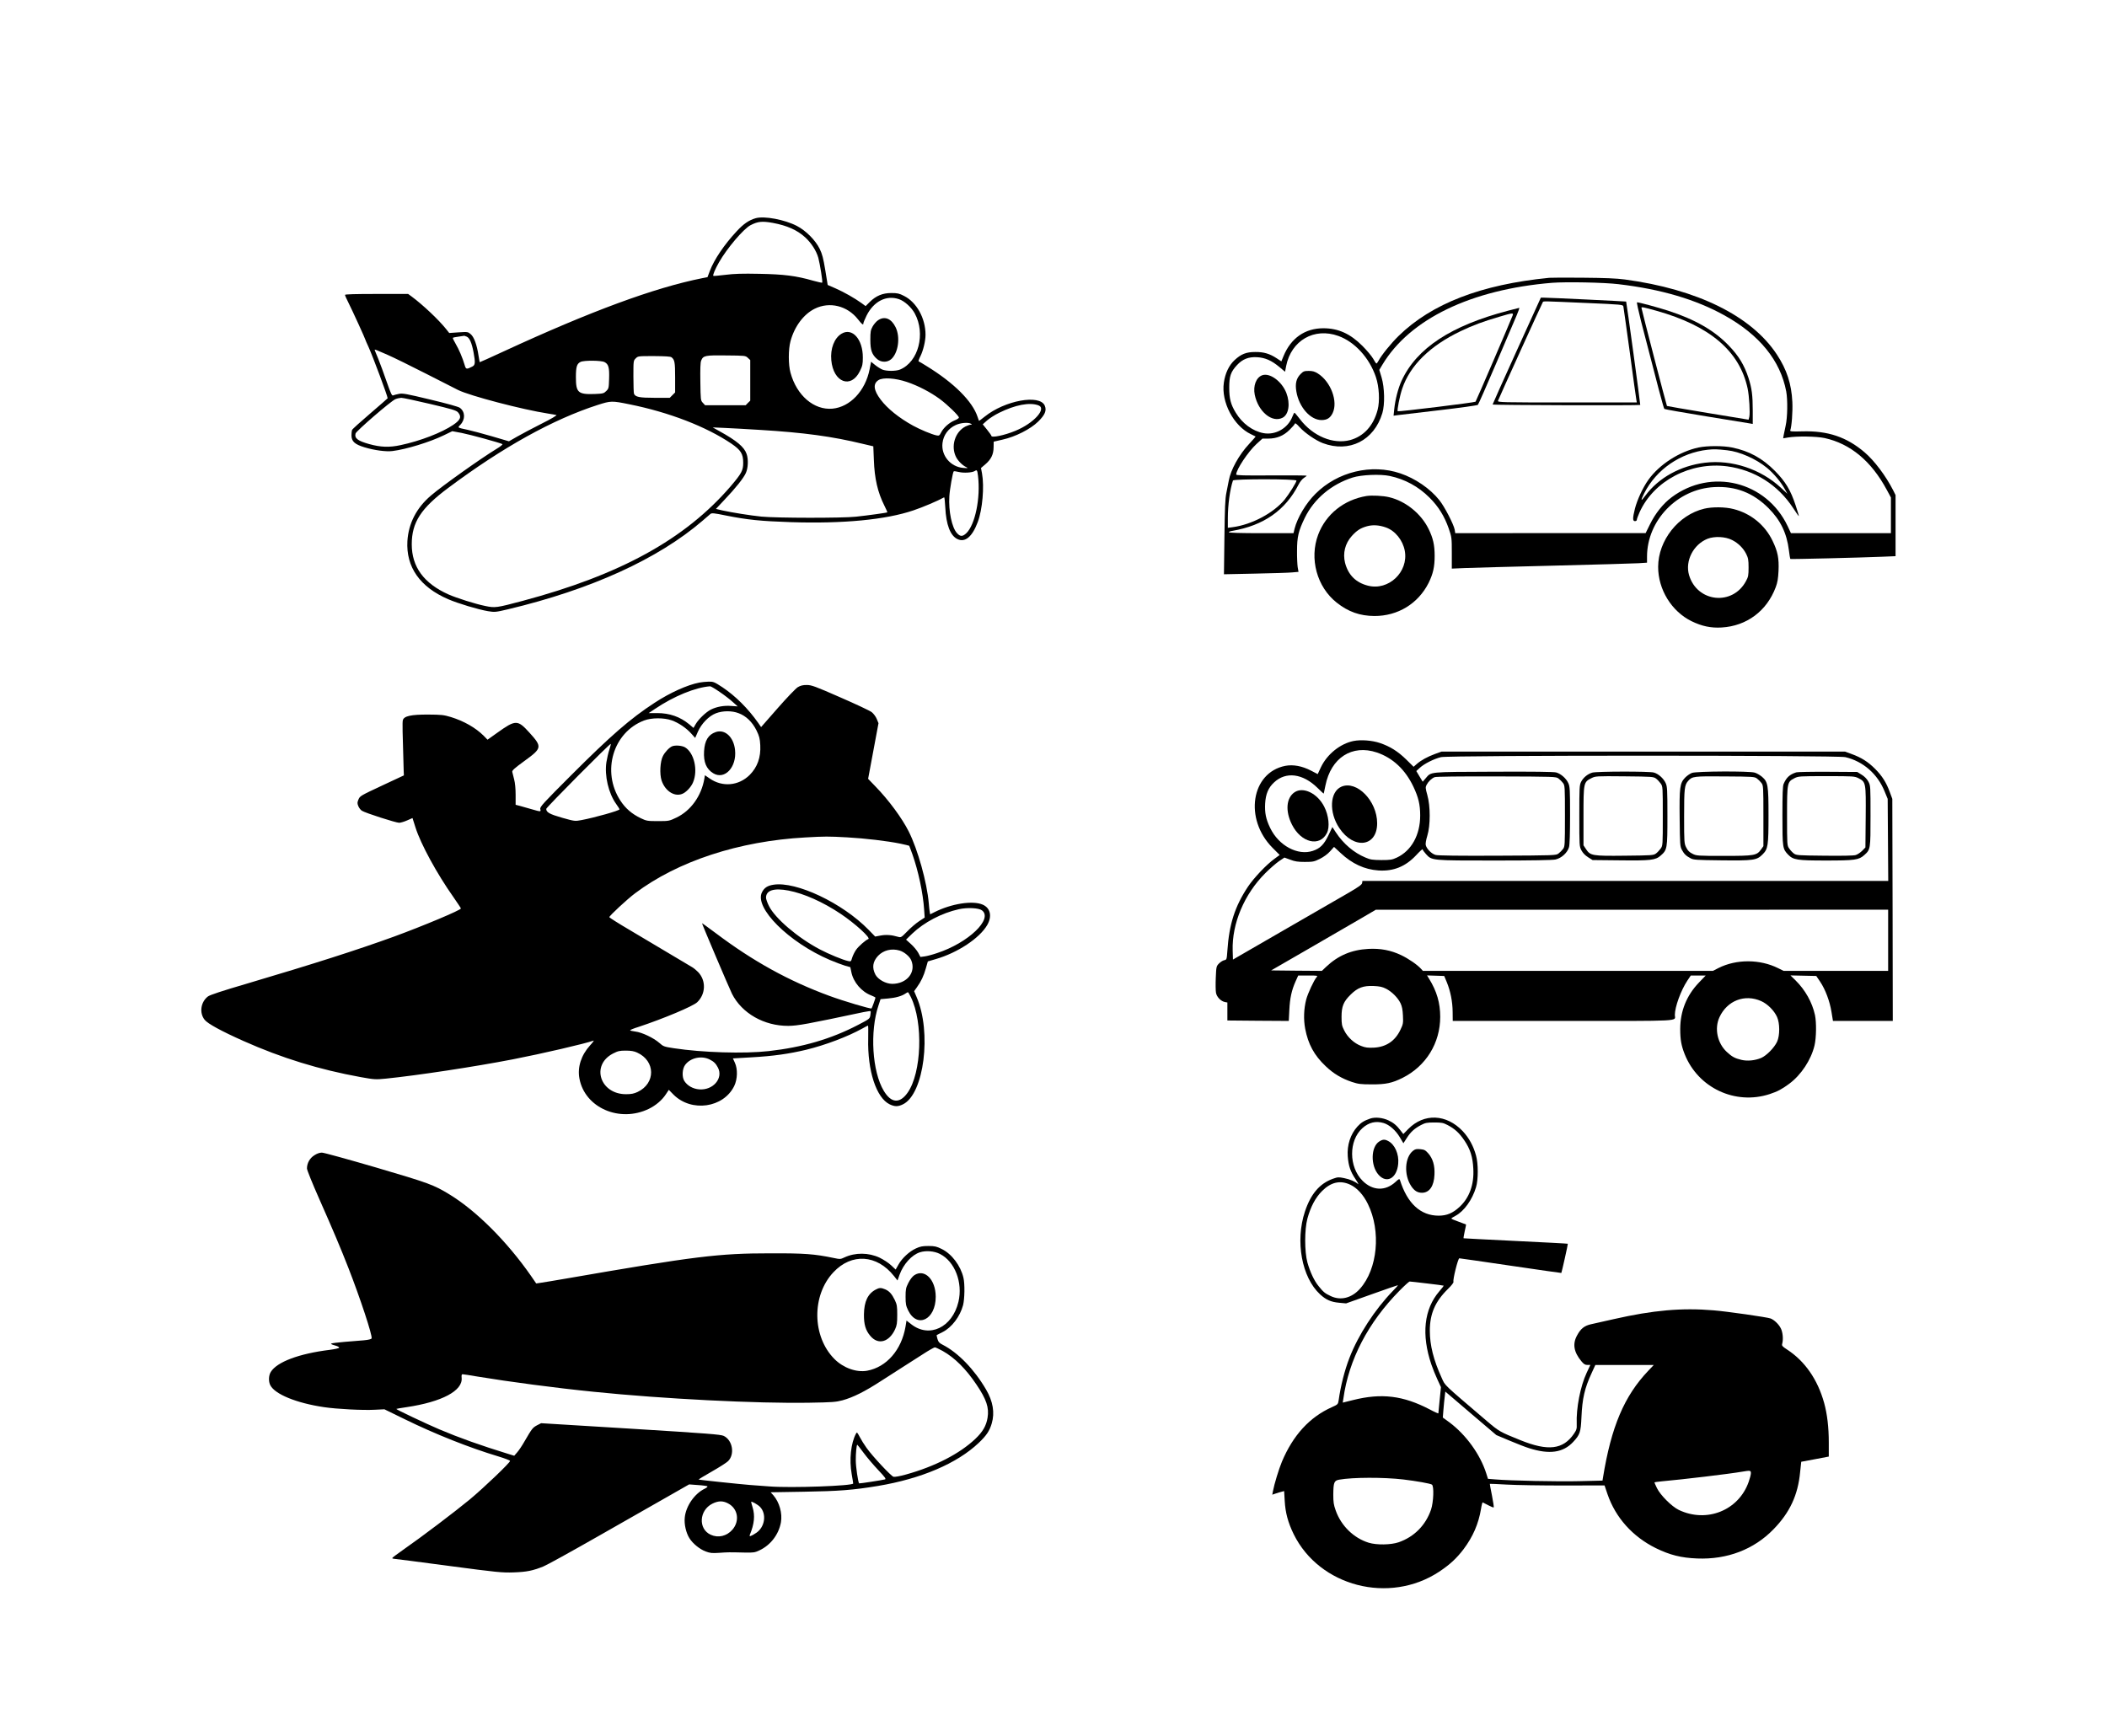 <?xml version="1.0" standalone="no"?>
<!DOCTYPE svg PUBLIC "-//W3C//DTD SVG 20010904//EN"
 "http://www.w3.org/TR/2001/REC-SVG-20010904/DTD/svg10.dtd">
<svg version="1.0" xmlns="http://www.w3.org/2000/svg"
 width="2272pt" height="1872pt" viewBox="0 0 2272 1872"
 preserveAspectRatio="xMidYMid meet">
<g transform="translate(0,1872) scale(0.1,-0.1)"
fill="#000000" stroke="none">
<path d="M8149 16367 c-73 -21 -132 -61 -208 -144 -132 -142 -240 -302 -286
-423 l-26 -69 -57 -11 c-515 -103 -1198 -354 -2142 -790 -140 -65 -256 -117
-257 -116 -1 1 -7 33 -13 71 -17 115 -49 202 -84 231 -30 26 -33 26 -131 20
l-101 -7 -34 43 c-80 100 -248 259 -372 351 l-37 27 -340 0 c-226 0 -341 -3
-341 -10 0 -6 17 -45 39 -88 40 -79 181 -388 181 -396 0 -3 15 -37 34 -78 45
-99 206 -530 206 -553 0 -1 -85 -76 -189 -165 -104 -89 -192 -168 -195 -177
-3 -8 -6 -34 -6 -58 0 -65 35 -97 141 -129 106 -32 232 -49 301 -40 147 18
402 96 554 170 l91 44 102 -19 c92 -18 409 -105 438 -120 7 -4 -21 -27 -70
-56 -165 -101 -578 -394 -699 -498 -157 -133 -243 -301 -255 -492 -16 -280
135 -496 440 -627 106 -46 323 -111 429 -129 73 -12 81 -11 214 20 898 214
1620 543 2099 955 39 33 77 66 86 74 14 11 39 9 165 -17 235 -47 377 -61 704
-72 561 -18 1022 26 1319 127 104 35 262 102 332 141 3 2 9 -47 12 -109 9
-187 54 -304 130 -341 83 -41 161 24 220 183 51 134 72 383 46 525 l-11 58 47
40 c62 53 88 106 89 183 l1 61 95 22 c140 31 301 113 384 194 74 73 94 119 72
172 -53 126 -431 57 -648 -118 -33 -27 -61 -47 -62 -45 -1 2 -8 21 -15 43 -55
167 -254 366 -549 547 -42 27 -81 49 -86 51 -5 1 4 27 19 56 30 60 55 164 55
231 0 178 -96 351 -232 419 -52 27 -72 31 -137 31 -93 0 -164 -29 -232 -96
l-45 -45 -45 33 c-72 52 -188 118 -279 158 l-85 37 -26 160 c-21 127 -33 174
-60 229 -45 92 -148 197 -247 248 -132 68 -350 109 -443 83z m186 -51 c151
-28 262 -77 348 -156 66 -61 119 -143 141 -220 18 -68 49 -261 42 -268 -3 -3
-47 7 -98 21 -185 53 -314 69 -578 74 -186 4 -275 1 -369 -11 -69 -8 -127 -14
-129 -11 -8 8 19 72 61 146 87 152 265 362 341 401 78 40 124 45 241 24z
m1358 -822 c60 -20 135 -88 171 -154 119 -219 40 -522 -158 -605 -46 -19 -147
-19 -193 0 -20 9 -55 31 -78 50 l-42 34 -16 -82 c-46 -232 -210 -406 -400
-424 -199 -18 -386 141 -453 388 -24 86 -24 252 0 339 43 160 142 292 262 351
160 79 351 32 466 -115 43 -55 58 -66 58 -43 0 8 16 46 35 85 77 153 213 222
348 176z m-4659 -405 c30 -14 53 -67 72 -167 21 -113 19 -139 -13 -155 -62
-32 -69 -31 -82 15 -23 79 -63 172 -98 231 -19 32 -33 61 -29 64 3 3 31 9 63
13 32 4 59 8 60 9 1 0 13 -4 27 -10z m-856 -195 c70 -31 260 -124 422 -207
162 -83 315 -161 340 -173 128 -63 692 -211 970 -254 41 -6 82 -14 90 -16 8
-3 -61 -44 -160 -93 -96 -49 -215 -111 -263 -139 l-89 -51 -184 54 c-101 29
-219 61 -262 70 -113 24 -109 22 -79 53 56 58 54 141 -4 184 -15 12 -139 46
-319 89 -262 63 -300 70 -340 61 -25 -5 -52 -12 -61 -16 -13 -6 -25 20 -69
146 -29 84 -70 196 -91 248 -22 52 -39 95 -39 97 0 7 16 1 138 -53z m3886 -33
l26 -24 0 -219 0 -219 -25 -24 -24 -25 -219 0 -219 0 -24 26 c-24 25 -24 30
-27 226 -2 140 0 210 9 230 22 54 43 58 271 55 203 -2 207 -2 232 -26z m-823
6 c34 -26 39 -55 39 -217 l0 -162 -29 -29 -29 -29 -162 0 c-167 0 -210 9 -224
45 -3 9 -6 93 -6 186 0 167 0 170 25 194 24 25 27 25 197 25 120 -1 178 -4
189 -13z m-722 -52 c43 -22 53 -59 49 -179 -3 -100 -4 -107 -31 -133 -26 -26
-34 -28 -124 -32 -180 -6 -203 15 -203 181 0 112 10 145 50 165 36 18 223 17
259 -2z m3260 -214 c122 -41 254 -110 355 -184 85 -63 206 -181 206 -200 0 -7
-21 -21 -47 -31 -58 -24 -118 -78 -144 -128 -19 -36 -22 -39 -52 -33 -51 11
-176 63 -252 105 -151 83 -277 185 -349 281 -77 102 -84 171 -23 210 49 31
181 22 306 -20z m-5142 -237 c237 -56 281 -69 301 -90 42 -47 29 -82 -51 -136
-124 -84 -354 -173 -566 -218 -123 -27 -217 -23 -340 11 -124 35 -160 62 -147
114 7 27 380 349 429 370 18 8 47 14 64 15 18 0 157 -30 310 -66z m2150 -4
c428 -86 826 -240 1098 -423 103 -70 129 -111 129 -207 0 -84 -17 -115 -136
-255 -491 -570 -1189 -954 -2243 -1235 -281 -75 -297 -77 -402 -55 -109 22
-310 86 -398 125 -265 119 -395 297 -395 540 0 237 99 389 393 608 589 440
1131 740 1612 895 141 45 152 46 342 7z m4410 -11 c94 -35 -50 -194 -248 -275
-118 -49 -259 -78 -259 -54 0 5 -21 35 -47 67 l-46 57 47 42 c26 23 84 60 129
82 174 86 329 116 424 81z m-727 -199 c13 -8 12 -10 -3 -10 -10 0 -35 -9 -56
-19 -114 -59 -161 -214 -101 -331 21 -41 69 -89 108 -107 25 -12 22 -13 -31
-9 -137 11 -240 133 -224 268 10 86 63 158 142 194 52 25 137 32 165 14z
m-2275 -66 c474 -29 778 -70 1111 -151 l111 -26 6 -146 c7 -202 41 -350 114
-495 19 -37 33 -70 31 -71 -5 -5 -208 -33 -338 -47 -144 -16 -855 -15 -1020 1
-124 13 -313 43 -423 67 l-67 16 90 96 c122 128 209 237 233 292 24 53 28 147
8 204 -26 76 -106 143 -296 248 l-70 39 135 -6 c74 -3 243 -13 375 -21z m2351
-496 c29 -236 -31 -529 -127 -619 -40 -37 -64 -37 -99 1 -56 60 -93 238 -83
398 4 74 37 259 47 269 3 3 28 0 56 -7 52 -13 143 -7 170 10 25 16 28 12 36
-52z"/>
<path d="M9469 15267 c-19 -12 -45 -43 -59 -67 -22 -40 -25 -57 -25 -145 0
-112 17 -160 75 -209 43 -35 106 -36 148 -1 78 66 103 238 49 347 -46 93 -118
122 -188 75z"/>
<path d="M9074 15121 c-78 -47 -122 -161 -110 -286 22 -239 212 -312 308 -118
28 57 32 75 32 147 1 198 -115 327 -230 257z"/>
<path d="M16705 15724 c-733 -72 -1267 -278 -1624 -627 -81 -79 -187 -210
-217 -269 -8 -15 -18 -28 -22 -28 -4 0 -20 24 -36 53 -16 28 -68 90 -115 137
-132 132 -261 190 -421 190 -198 0 -350 -106 -430 -301 l-23 -56 -50 33 c-76
50 -140 69 -232 68 -97 0 -152 -22 -223 -88 -60 -56 -101 -142 -115 -242 -31
-210 106 -469 293 -557 25 -12 47 -23 49 -24 2 -1 -30 -38 -70 -81 -108 -115
-199 -280 -219 -395 -5 -29 -17 -88 -26 -132 -13 -63 -17 -165 -21 -479 l-5
-399 333 7 c184 4 365 9 402 13 l69 6 -9 51 c-4 28 -8 107 -7 176 0 152 16
216 85 358 100 203 286 359 514 432 94 30 299 39 401 17 164 -35 309 -114 428
-233 97 -96 162 -202 208 -334 32 -93 33 -99 33 -264 l0 -168 140 6 c77 3 509
15 960 26 451 11 862 23 913 26 l92 6 0 64 c0 392 327 731 725 751 231 12 419
-61 585 -227 129 -129 197 -269 220 -455 6 -49 13 -91 15 -93 4 -4 748 14 988
24 l147 6 0 329 0 330 -25 50 c-80 157 -203 321 -310 412 -194 165 -396 233
-673 225 -103 -3 -131 -1 -128 9 16 41 28 203 23 308 -9 194 -60 350 -167 512
-274 416 -858 704 -1640 809 -90 12 -216 17 -450 19 -179 2 -343 1 -365 -1z
m750 -69 c458 -54 832 -165 1140 -336 378 -210 603 -487 666 -820 17 -92 14
-280 -6 -369 -9 -41 -19 -89 -22 -106 l-5 -31 53 9 c93 16 305 13 394 -6 278
-61 504 -249 670 -558 l45 -83 0 -192 0 -193 -539 0 -539 0 -36 77 c-229 482
-824 630 -1251 310 -91 -68 -175 -173 -232 -289 l-48 -97 -1026 0 -1027 -1 -6
38 c-11 58 -110 250 -166 319 -99 124 -260 234 -420 288 -312 106 -677 18
-915 -220 -103 -102 -195 -257 -226 -378 l-11 -47 -349 0 c-215 0 -349 4 -349
10 0 5 17 12 38 15 338 58 572 221 715 500 14 28 39 59 56 70 17 11 31 22 31
25 0 3 -171 4 -380 3 -298 -2 -380 0 -380 10 1 54 128 245 218 328 l65 59 63
0 c90 0 165 30 229 94 29 28 55 58 57 66 4 11 19 0 52 -37 57 -63 174 -143
250 -172 286 -107 553 28 642 324 28 93 24 275 -8 383 l-25 83 34 57 c296 492
956 810 1828 882 154 12 564 4 720 -15z m-3023 -558 c177 -64 334 -236 404
-442 36 -106 44 -260 19 -355 -45 -172 -150 -286 -297 -326 -183 -48 -400 42
-540 225 -29 38 -56 70 -59 70 -4 1 -14 -19 -23 -42 -48 -125 -182 -202 -312
-178 -117 22 -228 104 -299 221 -54 89 -70 151 -70 270 0 122 16 170 84 243
59 64 125 90 215 85 88 -5 157 -35 242 -106 l61 -51 12 63 c55 275 303 417
563 323z m-452 -1560 c0 -18 -81 -147 -127 -204 -119 -145 -353 -270 -560
-298 l-53 -7 0 104 c0 143 23 311 55 406 6 18 685 18 685 -1z"/>
<path d="M16355 14938 c-143 -315 -260 -576 -260 -580 0 -8 1584 -12 1592 -5
3 3 -148 1109 -152 1115 -2 2 -824 42 -885 42 l-35 0 -260 -572z m743 515
c391 -17 403 -18 407 -38 2 -11 34 -236 70 -500 35 -264 67 -492 70 -507 l5
-28 -751 0 c-711 0 -751 1 -746 18 4 16 473 1048 484 1065 6 10 5 10 461 -10z"/>
<path d="M17695 15258 c181 -703 244 -941 252 -948 4 -4 208 -40 453 -80 245
-39 457 -74 473 -77 l27 -5 0 143 c0 166 -10 242 -46 354 -46 140 -106 238
-213 349 -157 163 -361 280 -652 375 -112 36 -314 91 -337 91 -5 0 15 -91 43
-202z m165 111 c578 -162 899 -436 985 -839 17 -82 28 -265 18 -306 l-8 -30
-438 72 c-241 40 -440 74 -442 76 -5 5 -275 1045 -275 1058 0 12 16 9 160 -31z"/>
<path d="M16264 15370 c-617 -161 -988 -405 -1150 -755 -38 -82 -69 -203 -80
-309 l-7 -69 44 6 c24 3 226 27 449 53 223 26 410 52 416 58 6 6 96 209 199
451 103 242 203 475 221 518 18 42 30 77 26 77 -4 -1 -57 -14 -118 -30z m47
-52 c-24 -64 -394 -924 -400 -930 -8 -9 -833 -110 -839 -103 -9 9 21 163 48
243 84 251 300 463 631 621 134 64 239 103 419 156 141 42 152 43 141 13z"/>
<path d="M18315 13894 c-206 -44 -422 -183 -540 -348 -60 -84 -120 -214 -145
-310 -26 -104 -26 -136 0 -136 11 0 20 6 20 14 0 8 13 44 29 80 153 341 550
549 945 497 295 -40 546 -198 711 -449 32 -50 61 -90 62 -88 2 2 -14 55 -35
118 -54 163 -108 253 -222 369 -136 137 -277 215 -462 253 -96 20 -269 20
-363 0z m310 -30 c133 -14 310 -92 428 -189 74 -61 151 -153 193 -230 l28 -50
-69 64 c-219 203 -529 306 -820 271 -264 -32 -500 -162 -642 -354 -50 -68 -55
-60 -14 23 131 259 393 439 686 471 69 7 93 7 210 -6z"/>
<path d="M14025 14687 c-47 -47 -61 -104 -46 -190 28 -167 151 -307 271 -307
59 0 94 22 120 75 60 125 -19 338 -159 427 -35 22 -57 28 -99 28 -48 0 -58 -4
-87 -33z"/>
<path d="M13610 14673 c-65 -24 -99 -114 -80 -210 38 -183 187 -306 300 -248
67 34 85 153 41 267 -49 126 -179 221 -261 191z"/>
<path d="M14735 13371 c-242 -40 -438 -196 -521 -417 -97 -258 -14 -564 200
-733 125 -99 250 -143 406 -144 253 -1 472 133 585 357 48 98 65 172 65 291 0
118 -17 192 -65 290 -81 166 -248 301 -425 343 -65 16 -187 22 -245 13z m209
-339 c100 -35 183 -138 204 -252 42 -228 -175 -433 -397 -376 -131 33 -213
116 -247 246 -26 103 0 209 72 289 55 61 94 86 165 106 62 17 130 13 203 -13z"/>
<path d="M18376 13234 c-278 -67 -495 -341 -496 -626 -1 -244 144 -481 360
-587 111 -54 208 -75 325 -68 270 16 487 178 583 435 19 50 26 93 30 175 6
138 -8 208 -65 326 -82 170 -234 294 -419 341 -91 24 -230 25 -318 4z m302
-338 c67 -34 121 -88 152 -151 21 -42 25 -65 25 -145 0 -84 -3 -101 -27 -145
-144 -272 -528 -232 -615 64 -44 153 47 330 200 391 75 29 192 24 265 -14z"/>
<path d="M7541 11359 c-130 -25 -316 -109 -481 -217 -263 -171 -475 -356 -898
-779 -308 -308 -342 -345 -336 -368 8 -31 8 -31 -96 -1 -47 14 -104 29 -127
36 l-43 11 0 107 c0 68 -6 130 -16 167 -9 33 -18 69 -20 80 -4 16 23 40 130
118 192 139 194 152 55 306 -128 141 -148 141 -348 -2 l-104 -74 -41 42 c-87
87 -214 159 -353 202 -79 24 -105 26 -243 27 -187 1 -265 -16 -276 -61 -6 -22
-4 -120 9 -546 l2 -49 -210 -98 c-267 -125 -263 -123 -281 -165 -12 -30 -12
-39 0 -69 8 -19 25 -41 38 -49 36 -24 370 -131 403 -130 17 1 55 12 86 26 l57
25 32 -101 c57 -180 232 -501 411 -754 43 -62 79 -116 79 -120 -1 -18 -404
-187 -720 -303 -403 -146 -853 -290 -1582 -506 -273 -80 -403 -123 -426 -140
-78 -60 -95 -177 -35 -252 34 -42 178 -121 418 -228 413 -184 818 -309 1266
-390 146 -26 159 -27 270 -16 336 34 957 128 1369 208 314 61 784 170 870 202
8 3 -8 -20 -37 -51 -96 -106 -138 -235 -115 -358 58 -315 433 -479 748 -327
76 37 144 95 184 157 l32 48 51 -52 c193 -192 538 -143 654 93 36 74 39 183 7
252 l-21 46 206 12 c230 13 398 37 583 81 206 50 450 142 608 230 30 17 57 31
60 31 3 0 3 -63 2 -140 -9 -346 87 -639 231 -709 55 -26 89 -27 144 0 227 110
312 778 146 1159 l-26 61 30 42 c46 64 74 124 97 206 l21 73 85 25 c234 67
473 225 555 367 55 95 35 185 -50 221 -108 46 -336 10 -517 -81 l-48 -24 -4
22 c-3 13 -8 57 -11 98 -19 223 -119 581 -216 773 -73 145 -216 339 -358 485
l-80 83 56 300 56 300 -19 46 c-10 25 -35 58 -54 73 -19 15 -172 87 -340 160
-273 120 -310 133 -361 133 -42 0 -67 -6 -97 -24 -21 -13 -119 -115 -217 -227
l-178 -203 -31 45 c-110 156 -245 290 -385 384 -89 58 -98 62 -150 61 -31 -1
-76 -5 -100 -10z m218 -100 c49 -33 113 -82 142 -109 l54 -48 -71 5 c-78 6
-156 -8 -218 -39 -52 -26 -132 -102 -163 -155 l-25 -43 -46 39 c-98 81 -211
121 -346 121 l-91 0 66 44 c206 139 437 233 596 245 7 1 53 -26 102 -60z m205
-230 c80 -29 148 -95 193 -185 31 -64 37 -88 41 -160 7 -132 -31 -237 -114
-321 -119 -118 -294 -134 -432 -38 l-51 35 -6 -38 c-32 -186 -146 -345 -301
-419 -78 -37 -81 -38 -199 -38 -114 0 -124 2 -185 31 -96 46 -165 105 -221
191 -204 313 -78 736 256 863 81 31 214 31 297 2 76 -27 157 -82 211 -142 l43
-48 29 66 c38 88 119 171 195 200 74 28 171 29 244 1z m-1393 -392 c-11 -32
-25 -93 -32 -136 -22 -146 22 -335 105 -451 20 -27 36 -54 36 -58 0 -14 -267
-89 -410 -116 -71 -13 -72 -13 -208 25 -136 39 -172 59 -172 96 0 15 688 708
696 701 2 -3 -5 -30 -15 -61z m2561 -947 c197 -11 434 -39 576 -68 51 -11 94
-21 96 -23 2 -2 17 -44 35 -93 63 -178 114 -416 126 -595 l6 -86 -61 -40 c-33
-22 -91 -71 -127 -109 -66 -67 -67 -68 -102 -58 -67 20 -127 24 -186 13 l-58
-11 -71 73 c-282 289 -780 525 -1026 486 -64 -10 -98 -32 -123 -80 -88 -167
288 -542 733 -732 58 -24 131 -52 162 -61 l57 -16 11 -53 c22 -110 110 -212
215 -252 25 -10 45 -20 45 -24 -1 -11 -37 -111 -42 -116 -8 -8 -305 80 -456
136 -436 160 -822 373 -1224 676 -82 61 -148 109 -148 107 0 -12 293 -700 323
-761 107 -211 346 -347 607 -346 103 1 206 20 809 148 41 8 76 13 78 11 3 -3
2 -22 -2 -44 -6 -38 -8 -40 -133 -105 -292 -152 -598 -241 -962 -282 -268 -30
-715 -16 -1025 31 -104 16 -113 19 -155 57 -63 55 -189 115 -261 123 -32 4
-56 10 -54 14 3 5 42 21 88 35 269 89 589 223 635 267 93 89 97 235 9 326 -18
18 -45 41 -62 51 -66 40 -463 276 -672 400 -123 72 -223 136 -223 140 0 15
193 194 277 257 460 347 1122 564 1837 603 207 12 253 12 448 1z m-629 -574
c166 -32 371 -123 562 -251 154 -103 329 -262 298 -272 -28 -10 -105 -77 -132
-116 -16 -23 -35 -62 -42 -85 -12 -41 -14 -43 -43 -36 -54 11 -208 74 -306
126 -239 126 -482 334 -548 467 -18 35 -32 76 -32 90 0 80 85 107 243 77z
m2085 -213 c124 -92 -147 -351 -483 -461 -49 -17 -110 -33 -135 -36 l-45 -6
-24 46 c-14 25 -49 67 -78 93 l-53 48 67 65 c128 122 318 222 503 263 91 20
213 14 248 -12z m-887 -434 c50 -15 108 -64 125 -105 54 -130 -47 -254 -206
-254 -69 1 -151 46 -180 99 -39 75 -30 140 28 203 58 61 146 83 233 57z m121
-502 c135 -275 116 -818 -36 -1032 -85 -119 -176 -112 -256 21 -125 207 -152
640 -57 922 l22 67 80 7 c82 7 149 26 188 53 12 8 24 15 27 15 3 0 18 -24 32
-53z m-2952 -598 c199 -90 202 -332 5 -425 -39 -18 -67 -24 -125 -24 -280 0
-381 313 -141 438 55 28 72 32 139 32 56 0 90 -6 122 -21z m783 -75 c46 -23
66 -44 89 -88 59 -115 -53 -245 -201 -234 -68 5 -129 39 -162 91 -27 43 -23
130 9 173 57 77 176 103 265 58z"/>
<path d="M7717 10825 c-80 -28 -118 -91 -125 -206 -7 -118 24 -192 99 -238
123 -75 255 66 235 251 -14 140 -110 228 -209 193z"/>
<path d="M7248 10672 c-31 -13 -77 -61 -99 -104 -31 -58 -38 -195 -15 -265 40
-119 148 -184 234 -139 40 21 88 75 106 121 54 129 11 316 -86 375 -33 20
-105 26 -140 12z"/>
<path d="M14595 10729 c-143 -29 -284 -142 -351 -282 l-35 -75 -73 38 c-97 50
-192 67 -277 51 -368 -73 -446 -573 -137 -884 l77 -77 -57 -42 c-87 -63 -222
-206 -285 -300 -141 -212 -203 -405 -222 -690 -7 -96 -7 -97 -34 -103 -16 -3
-41 -20 -57 -36 -28 -29 -29 -34 -34 -152 -3 -67 -2 -140 2 -162 7 -45 52 -92
96 -101 l27 -5 0 -97 0 -97 331 -3 331 -2 6 117 c6 129 25 215 68 311 l28 62
107 0 c101 0 106 -1 92 -17 -29 -32 -96 -177 -113 -242 -26 -101 -30 -213 -11
-315 32 -167 97 -287 221 -404 83 -80 173 -133 283 -170 67 -22 95 -26 212
-26 153 -1 221 14 334 70 253 127 406 375 406 659 0 149 -37 276 -120 410
l-22 36 93 -3 92 -3 28 -67 c40 -98 62 -210 63 -320 l1 -98 1191 0 c1320 0
1204 -6 1204 64 0 87 65 265 135 371 l37 55 80 0 81 0 -74 -77 c-133 -139
-200 -307 -201 -498 0 -116 11 -179 48 -273 144 -364 545 -552 916 -431 85 28
131 52 212 112 128 95 235 257 272 412 20 85 22 249 5 329 -30 137 -105 270
-208 372 l-56 55 139 -3 139 -3 42 -62 c56 -84 103 -208 122 -325 l16 -98 323
0 322 0 -2 1198 -3 1197 -27 73 c-38 104 -83 175 -159 251 -76 76 -147 121
-251 159 l-73 27 -2175 0 -2175 0 -72 -26 c-83 -31 -149 -67 -197 -109 l-33
-29 -79 78 c-90 88 -174 141 -283 178 -86 29 -206 38 -286 22z m252 -124 c171
-58 305 -183 393 -367 55 -116 74 -194 74 -313 0 -209 -94 -379 -251 -453 -52
-24 -69 -27 -168 -27 -95 1 -118 4 -171 27 -125 52 -238 148 -319 271 l-38 58
-43 -90 c-49 -101 -90 -141 -168 -167 -162 -54 -368 56 -460 248 -46 95 -59
162 -54 262 6 103 34 171 97 229 127 119 309 96 467 -59 36 -36 67 -64 68 -62
1 2 9 40 18 86 60 300 287 447 555 357z m5051 -50 c192 -45 348 -181 424 -370
l33 -80 3 -442 3 -443 -2835 0 -2835 0 -3 -22 c-2 -18 -38 -43 -153 -110 -82
-47 -395 -228 -695 -401 l-545 -315 -3 97 c-9 291 125 609 353 836 50 50 116
107 148 129 l57 38 63 -23 c49 -19 81 -24 157 -24 88 0 101 3 162 33 42 21 83
51 110 81 l43 48 71 -66 c124 -116 256 -177 407 -188 163 -11 293 42 408 165
38 41 69 69 69 63 0 -6 16 -29 36 -51 64 -71 58 -70 740 -70 411 0 620 4 656
11 65 14 130 73 147 134 7 25 11 152 11 345 0 273 -2 309 -19 345 -23 51 -80
101 -131 115 -27 7 -245 10 -677 8 -710 -3 -667 1 -731 -72 l-31 -36 -35 58
-34 57 38 35 c46 43 151 96 228 115 89 21 4269 21 4360 0z m-3092 -231 c15
-11 37 -33 48 -48 20 -26 21 -40 21 -356 0 -316 -1 -330 -21 -356 -11 -15 -33
-37 -48 -48 -27 -21 -39 -21 -657 -24 -414 -2 -643 1 -668 8 -43 11 -97 65
-107 106 -4 15 3 56 17 102 34 110 34 319 0 438 -21 75 -21 84 -8 110 19 36
54 70 87 83 16 6 254 9 667 8 631 -2 642 -2 669 -23z m3554 -1744 l0 -330
-563 0 -564 0 -59 29 c-196 98 -450 99 -643 2 l-60 -31 -1564 0 -1564 0 -19
21 c-40 45 -136 111 -216 149 -112 53 -223 74 -353 67 -182 -10 -326 -71 -456
-194 l-45 -43 -274 2 -273 3 414 239 c228 132 482 279 564 327 l150 88 2763 0
2762 1 0 -330z m-5415 -522 c63 -32 128 -97 157 -157 16 -34 23 -69 26 -133 4
-81 2 -93 -26 -151 -57 -122 -154 -188 -287 -195 -65 -3 -91 0 -137 18 -75 28
-146 93 -183 167 -26 51 -29 69 -29 148 0 112 21 164 99 240 75 74 135 96 245
92 67 -3 95 -9 135 -29z m4046 -134 c69 -31 140 -102 171 -171 31 -68 31 -199
1 -266 -30 -65 -113 -150 -172 -176 -67 -28 -147 -36 -212 -21 -72 17 -103 34
-159 86 -102 95 -135 253 -79 374 83 180 273 253 450 174z"/>
<path d="M14464 10236 c-125 -55 -136 -276 -22 -446 157 -235 408 -203 408 52
0 241 -221 466 -386 394z"/>
<path d="M13959 10176 c-90 -61 -101 -204 -27 -350 98 -194 298 -243 376 -90
33 64 20 190 -29 285 -73 144 -227 218 -320 155z"/>
<path d="M17170 10388 c-49 -14 -97 -53 -120 -98 -19 -37 -20 -59 -20 -368 0
-325 0 -329 23 -373 16 -29 40 -54 72 -74 l48 -30 293 -3 c334 -4 385 2 441
51 71 62 73 74 73 427 0 283 -2 319 -19 355 -23 51 -79 101 -128 114 -49 14
-615 13 -663 -1z m687 -64 c15 -11 38 -36 51 -54 22 -32 22 -38 22 -350 0
-312 0 -318 -22 -350 -13 -18 -36 -43 -51 -54 -27 -20 -42 -21 -335 -24 -354
-4 -373 0 -420 71 l-27 41 0 315 c0 362 1 366 85 409 44 22 49 23 357 20 298
-3 313 -4 340 -24z"/>
<path d="M18245 10385 c-22 -8 -56 -32 -76 -53 -55 -59 -61 -102 -57 -444 3
-277 4 -295 24 -333 25 -46 45 -65 94 -91 31 -17 65 -19 328 -22 351 -4 385 1
447 63 60 59 65 93 65 424 0 324 -6 359 -70 414 -22 18 -57 39 -79 45 -59 18
-624 15 -676 -3z m701 -61 c15 -11 37 -33 48 -48 20 -26 21 -40 21 -354 l0
-327 -24 -34 c-48 -67 -70 -71 -401 -71 -287 0 -297 1 -340 23 -33 16 -51 34
-67 67 -22 43 -23 53 -23 336 0 303 4 338 44 383 44 49 58 51 398 48 302 -2
318 -3 344 -23z"/>
<path d="M19370 10391 c-71 -22 -107 -55 -137 -125 -10 -21 -13 -113 -13 -342
0 -347 2 -359 63 -422 54 -55 96 -62 403 -62 316 0 358 6 417 59 67 60 67 63
67 424 0 320 0 324 -23 368 -16 29 -40 54 -72 74 l-48 30 -316 2 c-174 1 -327
-2 -341 -6z m670 -63 c80 -42 81 -45 78 -420 l-3 -327 -35 -36 c-19 -19 -50
-40 -70 -46 -22 -7 -147 -9 -337 -7 -288 3 -303 4 -330 24 -15 11 -38 36 -50
54 -23 32 -23 38 -23 349 0 362 1 368 80 409 43 21 53 22 345 22 292 0 302 -1
345 -22z"/>
<path d="M14775 6657 c-65 -22 -99 -43 -138 -86 -75 -83 -113 -200 -104 -321
8 -103 28 -163 83 -245 26 -39 38 -63 28 -54 -33 28 -83 50 -150 64 -59 12
-68 12 -121 -7 -143 -51 -239 -164 -302 -354 -106 -319 -34 -710 163 -892 64
-59 117 -83 205 -91 l76 -7 275 98 c151 54 278 98 283 98 4 0 -20 -28 -54 -62
-194 -200 -374 -477 -468 -722 -52 -134 -95 -304 -116 -456 -7 -44 -8 -46 -73
-75 -241 -108 -419 -303 -539 -588 -33 -79 -83 -243 -97 -319 l-7 -37 38 13
c21 7 50 16 64 19 l26 7 6 -103 c7 -131 36 -237 97 -362 278 -564 1031 -759
1568 -405 116 77 187 143 263 242 102 136 162 274 189 436 6 40 15 72 18 70 4
-2 31 -16 60 -31 30 -16 56 -26 59 -23 3 3 -6 60 -19 128 -14 68 -24 124 -23
126 1 1 83 -2 181 -8 98 -6 376 -10 617 -10 l439 1 32 -95 c87 -253 271 -458
522 -582 152 -74 271 -104 445 -111 323 -13 611 97 822 314 177 181 265 371
288 618 6 60 11 110 12 111 1 0 68 13 150 28 l147 28 0 152 c0 163 -17 307
-50 426 -70 253 -208 452 -401 577 -52 34 -57 41 -51 63 13 48 6 124 -16 166
-22 44 -71 90 -109 105 -36 14 -475 77 -616 88 -342 29 -653 1 -1072 -94 -104
-24 -217 -49 -249 -56 -71 -16 -111 -47 -150 -120 -51 -92 -36 -180 47 -280
25 -30 39 -39 64 -39 l32 0 -40 -85 c-68 -146 -114 -382 -107 -553 2 -50 -2
-63 -30 -104 -117 -171 -279 -190 -578 -69 -221 89 -229 94 -361 206 -480 410
-447 378 -486 463 -90 197 -129 355 -129 512 0 182 58 315 195 449 39 38 63
69 60 78 -9 22 49 253 63 253 7 0 256 -36 555 -80 298 -44 543 -79 545 -78 4
5 73 312 70 315 -1 2 -254 15 -562 30 -307 15 -561 28 -562 29 -2 1 3 35 12
75 9 39 16 73 14 74 -2 1 -38 14 -80 30 -43 15 -78 30 -78 34 0 3 20 17 46 30
91 49 180 172 220 307 25 81 25 255 0 343 -28 103 -76 190 -143 262 -176 186
-418 196 -588 23 l-53 -54 -27 35 c-43 57 -77 86 -132 112 -64 30 -144 38
-198 20z m145 -48 c62 -19 129 -78 173 -151 l40 -67 37 57 c42 66 82 102 154
140 44 23 63 27 141 27 79 0 97 -3 143 -27 79 -41 127 -85 182 -166 64 -94 91
-179 97 -307 9 -169 -42 -311 -147 -409 -73 -68 -138 -96 -227 -96 -195 0
-338 132 -417 384 -6 16 -11 14 -49 -21 -109 -100 -246 -95 -354 13 -150 150
-151 434 -2 568 69 62 144 80 229 55z m-360 -665 c73 -34 141 -108 190 -208
144 -293 105 -702 -86 -915 -90 -100 -208 -129 -315 -78 -62 29 -80 44 -131
108 -47 57 -91 152 -120 254 -32 118 -32 355 0 474 35 128 87 226 158 297 96
96 196 119 304 68z m828 -1065 c98 -11 178 -22 180 -24 1 -1 -20 -29 -48 -61
-165 -192 -195 -467 -85 -790 15 -44 44 -116 65 -161 l38 -82 -14 -138 c-7
-76 -14 -141 -14 -145 0 -3 -42 15 -92 42 -287 150 -521 179 -830 101 l-109
-27 7 45 c58 418 267 819 604 1161 54 55 104 100 110 100 7 0 91 -9 188 -21z
m2386 -941 c-260 -273 -400 -604 -489 -1154 l-5 -31 -248 -6 c-233 -6 -747 5
-912 19 l-75 6 -19 60 c-65 204 -218 416 -398 550 l-70 51 7 88 c4 48 10 111
14 140 l6 52 275 -235 275 -234 145 -61 c80 -34 174 -70 210 -81 218 -69 365
-48 473 67 74 79 83 106 90 267 9 203 34 313 110 477 l40 87 315 0 315 0 -59
-62z m1106 -1105 c0 -16 -11 -58 -24 -94 -108 -308 -453 -446 -754 -302 -76
37 -198 159 -235 235 -15 31 -27 59 -27 61 0 3 35 8 78 12 234 21 728 80 867
104 89 15 95 14 95 -16z m-3747 -68 c141 -17 288 -43 307 -55 25 -15 18 -189
-9 -270 -58 -169 -182 -294 -349 -352 -85 -29 -237 -31 -323 -5 -162 50 -298
183 -356 348 -22 61 -26 91 -26 169 1 134 9 153 64 163 147 26 476 27 692 2z"/>
<path d="M14874 6411 c-93 -57 -97 -262 -8 -361 88 -98 197 -36 211 120 10
103 -37 209 -108 245 -37 20 -58 19 -95 -4z"/>
<path d="M15237 6310 c-90 -71 -100 -260 -20 -381 33 -50 68 -72 116 -72 80 0
130 71 135 195 5 98 -17 173 -67 230 -31 35 -43 41 -86 45 -41 4 -55 1 -78
-17z"/>
<path d="M3389 6261 c-49 -31 -79 -85 -79 -142 0 -17 58 -160 134 -332 147
-332 229 -526 313 -741 127 -325 261 -731 250 -759 -3 -9 -32 -16 -84 -21 -43
-3 -136 -11 -208 -17 -71 -6 -136 -14 -143 -18 -7 -4 8 -12 38 -20 30 -8 49
-18 47 -25 -2 -6 -48 -16 -102 -23 -331 -41 -568 -130 -635 -238 -24 -38 -26
-104 -5 -144 50 -97 282 -192 579 -236 142 -21 420 -35 548 -28 l103 5 215
-105 c334 -164 703 -310 1013 -403 70 -21 127 -43 127 -49 0 -19 -280 -287
-435 -416 -160 -132 -512 -399 -713 -539 -67 -47 -122 -88 -122 -92 0 -5 7 -8
16 -8 8 0 273 -34 587 -76 535 -71 581 -75 707 -71 140 5 204 18 319 64 36 14
300 160 586 323 286 163 625 356 753 429 l233 133 93 -7 c51 -3 97 -10 103
-13 7 -4 -6 -16 -29 -27 -109 -53 -202 -187 -214 -310 -8 -72 14 -166 50 -223
36 -58 111 -119 175 -143 48 -18 69 -20 146 -15 96 7 105 7 273 3 97 -2 112 0
162 24 119 56 207 170 231 302 17 97 -16 216 -82 292 l-29 32 358 6 c375 6
532 18 797 62 469 78 855 243 1089 465 83 79 116 128 140 209 34 116 14 238
-61 366 -128 219 -303 399 -470 484 -34 17 -45 29 -54 61 -7 22 -10 41 -8 43
2 1 30 15 62 31 100 50 189 168 222 291 17 68 20 228 4 295 -30 130 -126 258
-235 311 -55 27 -74 32 -143 32 -63 0 -89 -5 -134 -26 -71 -32 -151 -106 -189
-175 l-30 -53 -49 46 c-27 26 -83 62 -124 82 -119 56 -263 57 -379 3 -42 -20
-47 -21 -117 -6 -207 43 -315 51 -679 50 -563 0 -813 -31 -2210 -273 -124 -21
-246 -42 -271 -45 l-47 -7 -57 83 c-258 370 -588 700 -878 877 -170 104 -223
123 -790 290 -302 88 -565 161 -586 161 -24 0 -53 -10 -82 -29z m6747 -1064
c160 -81 248 -308 199 -516 -66 -277 -315 -395 -510 -241 l-50 39 -11 -67
c-43 -250 -204 -435 -413 -474 -114 -21 -256 29 -353 126 -242 243 -247 686
-11 936 196 209 469 191 653 -41 l38 -48 22 62 c42 115 132 214 219 242 65 21
155 14 217 -18z m29 -1046 c130 -73 251 -194 364 -362 108 -160 138 -249 120
-358 -14 -86 -51 -151 -132 -228 -169 -160 -434 -297 -747 -384 -63 -18 -121
-28 -135 -25 -26 7 -224 218 -291 312 -24 33 -57 86 -73 117 -28 53 -31 56
-41 36 -55 -102 -74 -279 -46 -437 9 -50 16 -96 16 -100 0 -26 -668 -50 -900
-32 -85 6 -182 14 -215 16 -102 8 -549 55 -552 58 -2 2 62 41 143 87 81 46
159 96 174 111 76 74 50 227 -46 273 -34 16 -168 26 -1004 78 l-965 59 -45
-23 c-46 -25 -54 -35 -133 -171 -26 -46 -62 -100 -80 -120 l-32 -37 -65 20
c-299 92 -531 175 -741 264 -141 60 -471 216 -466 221 1 2 51 10 111 19 382
57 607 177 594 316 -3 28 0 39 10 39 8 0 80 -11 161 -25 338 -56 843 -123
1251 -164 753 -77 1762 -128 2330 -118 244 4 284 7 355 26 115 32 238 93 415
208 85 54 197 126 248 159 51 32 143 91 205 131 61 40 119 72 127 73 8 0 47
-18 85 -39z m-853 -1098 c36 -49 107 -132 157 -185 74 -78 88 -98 74 -102 -22
-7 -276 -46 -279 -43 -11 11 -36 180 -36 247 -1 73 8 170 16 170 2 0 32 -39
68 -87z m-1461 -546 c107 -56 128 -190 46 -284 -61 -69 -152 -91 -233 -54
-137 62 -126 263 17 335 65 32 113 33 170 3z m346 -39 c71 -76 51 -214 -40
-277 -58 -39 -81 -46 -72 -24 49 118 58 208 30 299 -8 27 -15 52 -15 57 0 12
73 -29 97 -55z"/>
<path d="M9859 4968 c-21 -14 -45 -46 -64 -83 -27 -53 -30 -70 -30 -150 0 -78
4 -97 28 -147 97 -198 297 -99 297 147 0 186 -120 306 -231 233z"/>
<path d="M9445 4814 c-87 -45 -127 -129 -129 -269 -1 -108 18 -173 70 -233 84
-99 202 -66 266 73 19 42 23 67 23 155 0 93 -3 111 -26 160 -32 66 -60 97
-105 116 -43 18 -62 18 -99 -2z"/>
</g>
</svg>
